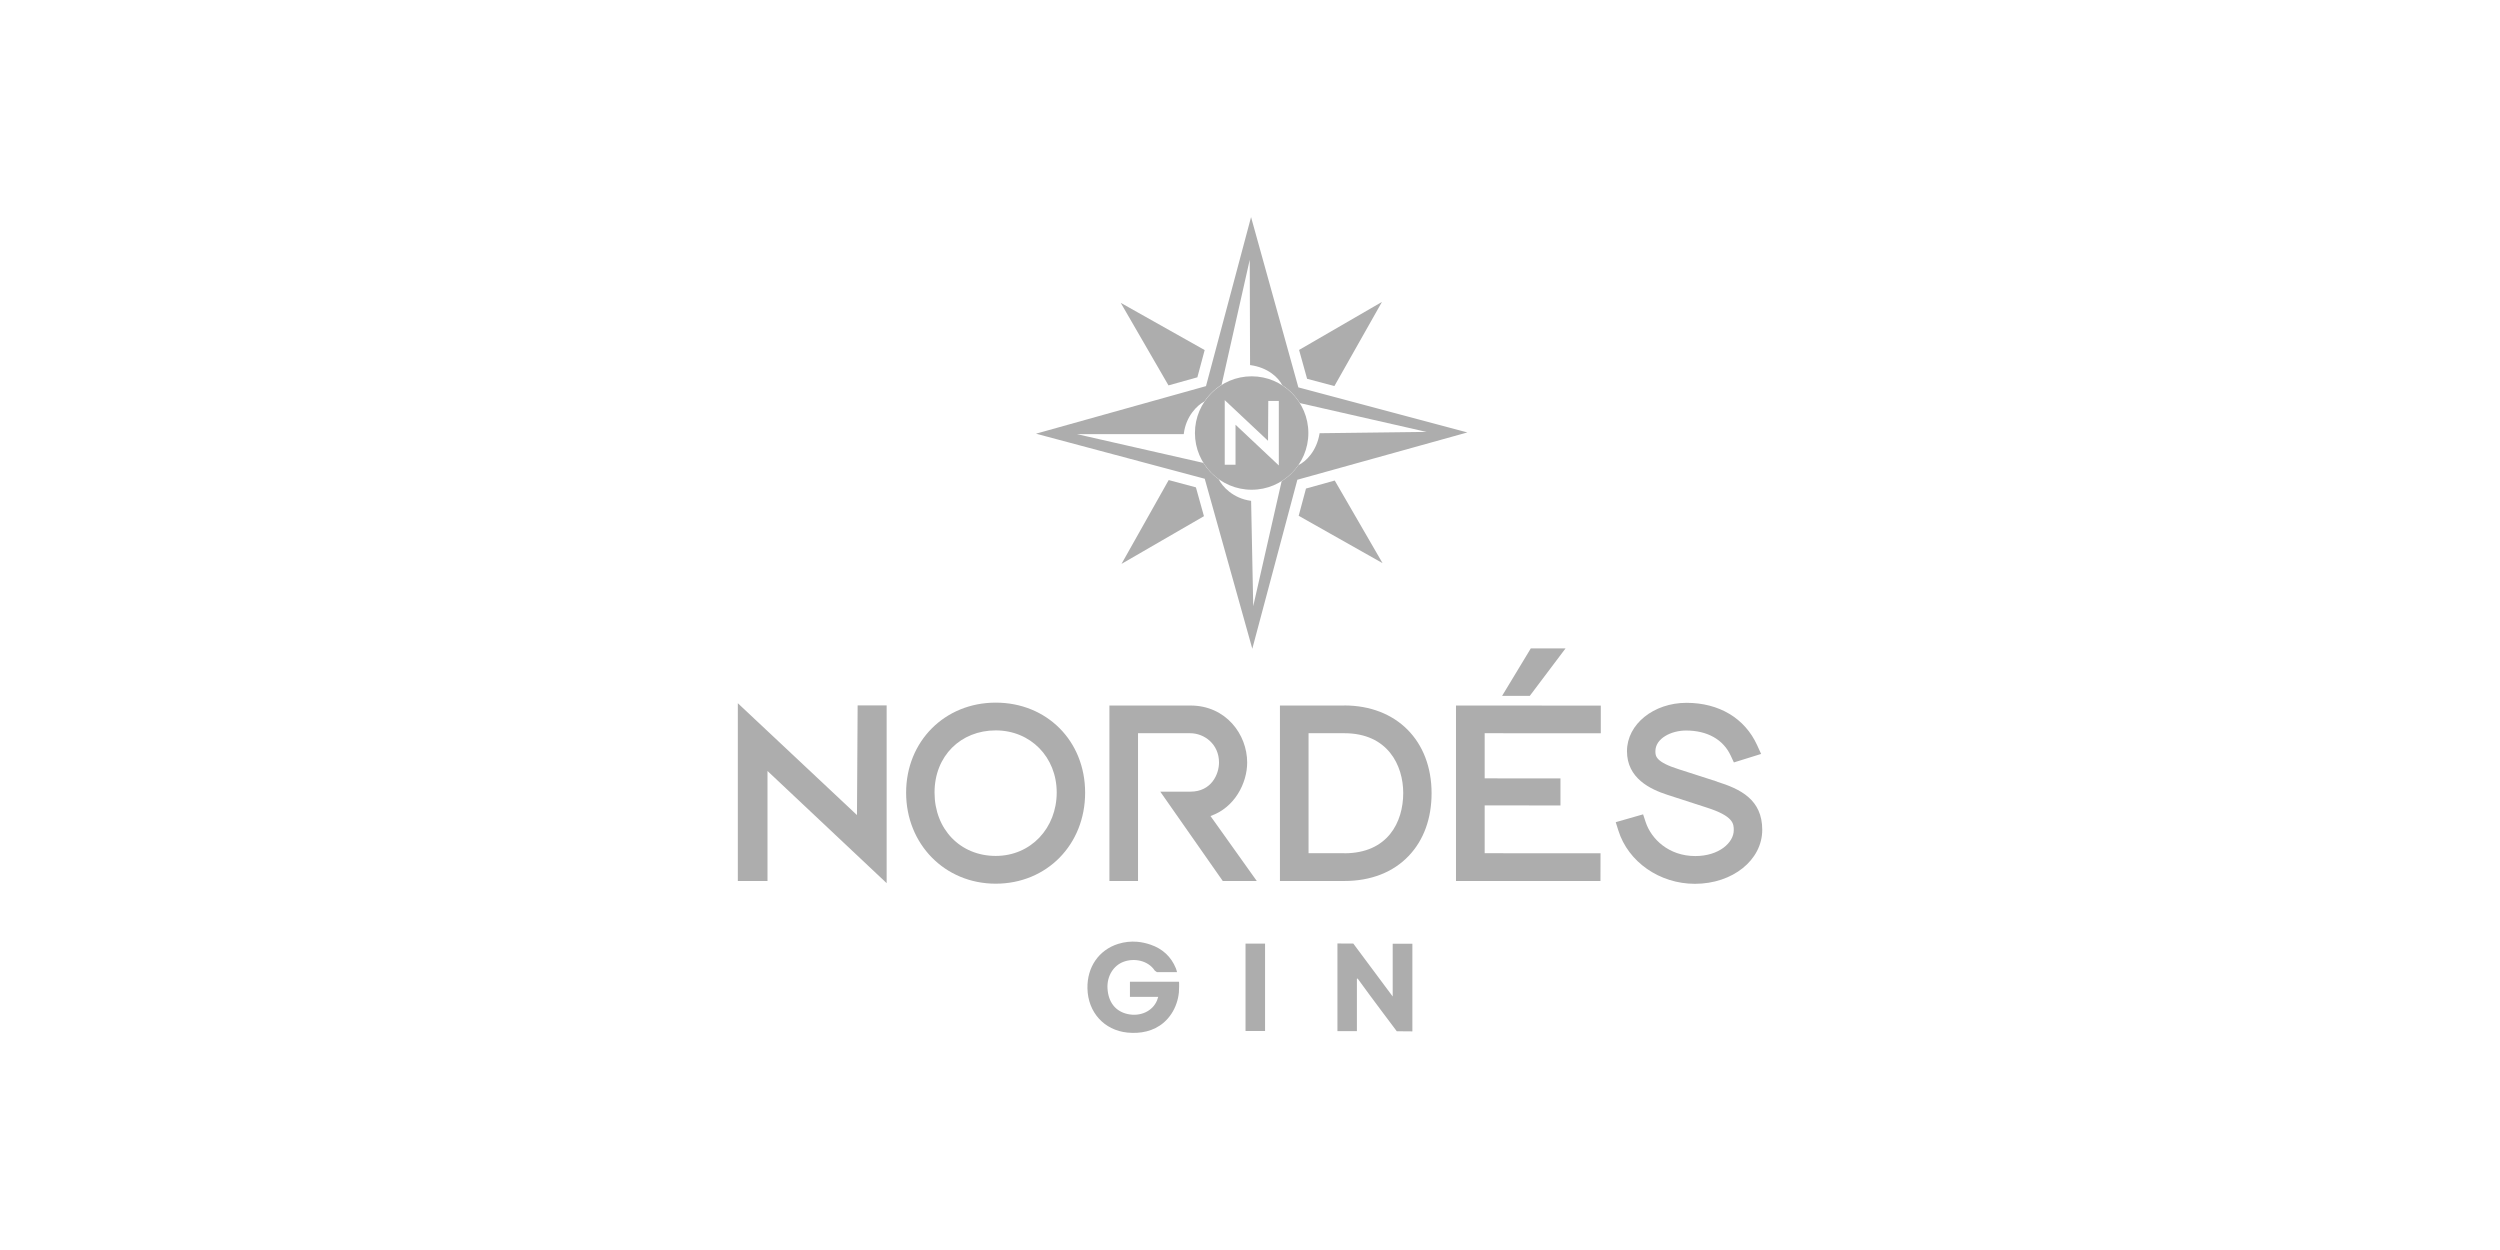 <svg xmlns="http://www.w3.org/2000/svg" id="Logos" viewBox="0 0 380 190"><defs><style>.cls-1{fill:#adadad;stroke-width:0px;}</style></defs><path class="cls-1" d="M179.2,149.22h-7.45v2.3h4.3c-.07.22-.12.38-.18.54-.68,1.65-2.55,2.51-4.5,2.07-1.83-.42-2.91-1.8-3.03-3.89-.11-1.84.89-3.49,2.47-4.06,1.62-.59,3.72-.18,4.72,1.36l.32.22c1,.02,2,0,3.06,0-.07-.23-.11-.41-.18-.58-.73-1.78-2.03-2.97-3.84-3.59-.67-.23-1.35-.38-2.03-.44-.96-.08-1.93.02-2.9.32-2.97.94-4.73,3.55-4.67,6.76.07,3.65,2.55,6.36,6.06,6.72,1.98.2,3.98-.18,5.54-1.52.89-.77,1.55-1.79,1.93-2.9.19-.54.31-1.11.37-1.68.01-.14.08-1.64,0-1.64"></path><path class="cls-1" d="M211.7,151.48l-6-8.06s-1.61-.01-2.41-.01v13.32h2.96v-7.96l.11-.03.22.3c1.77,2.46,5.73,7.71,5.73,7.71,0,0,1.58.02,2.37.02v-13.32h-2.99v8.05Z"></path><rect class="cls-1" x="189.32" y="143.43" width="2.97" height="13.28"></rect><path class="cls-1" d="M151.35,130.1c-5.39,0-9.3-4.06-9.3-9.64s4-9.44,9.3-9.44,9.27,4.06,9.27,9.44-3.9,9.64-9.27,9.64M151.35,106.8c-7.76,0-13.62,5.89-13.62,13.69s5.86,13.83,13.62,13.83,13.59-5.94,13.59-13.83-5.84-13.69-13.59-13.69"></path><polygon class="cls-1" points="112.15 133.91 116.66 133.91 116.66 117.19 134.77 134.24 134.77 107.22 130.36 107.22 130.26 123.89 112.15 106.89 112.15 133.91"></polygon><path class="cls-1" d="M204.34,129.69h-5.44v-18.24h5.44c6.61,0,8.95,4.89,8.95,9.09,0,4.43-2.35,9.16-8.95,9.16M204.34,107.24h-9.79v26.67h9.79c4.04,0,7.43-1.33,9.8-3.83,2.27-2.39,3.46-5.68,3.46-9.51,0-7.98-5.33-13.34-13.27-13.34"></path><polygon class="cls-1" points="221.31 133.91 243.27 133.91 243.28 129.7 225.67 129.69 225.67 122.42 237.19 122.43 237.19 118.32 225.67 118.31 225.67 111.45 243.32 111.46 243.32 107.25 221.31 107.24 221.31 133.91"></polygon><polygon class="cls-1" points="237.96 98.56 232.68 98.56 228.32 105.77 232.53 105.77 237.96 98.56"></polygon><path class="cls-1" d="M260.96,118.79l-5.78-1.86c-3.56-1.12-3.56-2.03-3.56-2.75,0-1.94,2.41-3.14,4.65-3.14,3.24,0,5.66,1.36,6.8,3.82l.48,1.03,4.14-1.29-.61-1.34c-1.87-4.09-5.78-6.43-10.74-6.43s-9.04,3.23-9.04,7.35,3.52,5.78,6.16,6.64l5.96,1.93c4.11,1.31,4.11,2.49,4.11,3.44,0,1.89-2.24,3.93-5.85,3.93-4.03,0-6.69-2.59-7.54-5.16l-.39-1.18-4.16,1.19.4,1.27c1.49,4.77,6.27,8.1,11.63,8.1,5.74,0,10.24-3.61,10.24-8.21s-3.31-6.2-6.89-7.32"></path><path class="cls-1" d="M184,124.03c3.66-1.25,5.57-4.99,5.57-8.13,0-4.26-3.22-8.66-8.62-8.66h-12.32v26.67h4.35v-22.46h7.93c2.15,0,4.38,1.66,4.38,4.45,0,1.78-1.16,4.43-4.34,4.43h-4.59l9.5,13.58h5.17l-7.04-9.88Z"></path><polygon class="cls-1" points="170.47 85.71 183 78.46 181.78 74.08 177.64 72.97 170.47 85.71"></polygon><polygon class="cls-1" points="202.83 58.68 210.06 45.89 197.46 53.19 198.68 57.58 202.83 58.68"></polygon><polygon class="cls-1" points="197.4 78.4 210.15 85.6 202.88 73.04 198.51 74.26 197.4 78.4"></polygon><polygon class="cls-1" points="182 57.35 183.11 53.21 170.35 46.03 177.61 58.58 182 57.35"></polygon><path class="cls-1" d="M163.66,65.99h16.27c.31-2.72,2.05-4.4,3.14-4.97.68-1.01,1.57-1.88,2.61-2.53l4.28-19,.05,16c2.74.36,4.34,1.94,4.88,3.05,1.09.7,2.01,1.63,2.69,2.73l19.25,4.38-16.25.2c-.43,2.72-2.09,4.32-3.21,4.84-.68.98-1.55,1.82-2.56,2.45l-4.32,19-.32-16.01c-2.73-.36-4.39-2.18-4.93-3.29-.93-.66-1.72-1.51-2.33-2.48l-19.25-4.38ZM190.35,98.61l6.85-25.69,25.84-7.19-25.69-6.85-7.19-25.88-6.85,25.69-25.84,7.23,25.65,6.85,7.23,25.84Z"></path><path class="cls-1" d="M187.8,70.64h-1.64v-9.82l6.58,6.18.04-6.06h1.6v9.81l-6.58-6.19v6.07ZM198.87,65.82c0-4.75-3.87-8.62-8.62-8.62s-8.62,3.87-8.62,8.62,3.87,8.62,8.62,8.62,8.62-3.87,8.62-8.62"></path></svg>